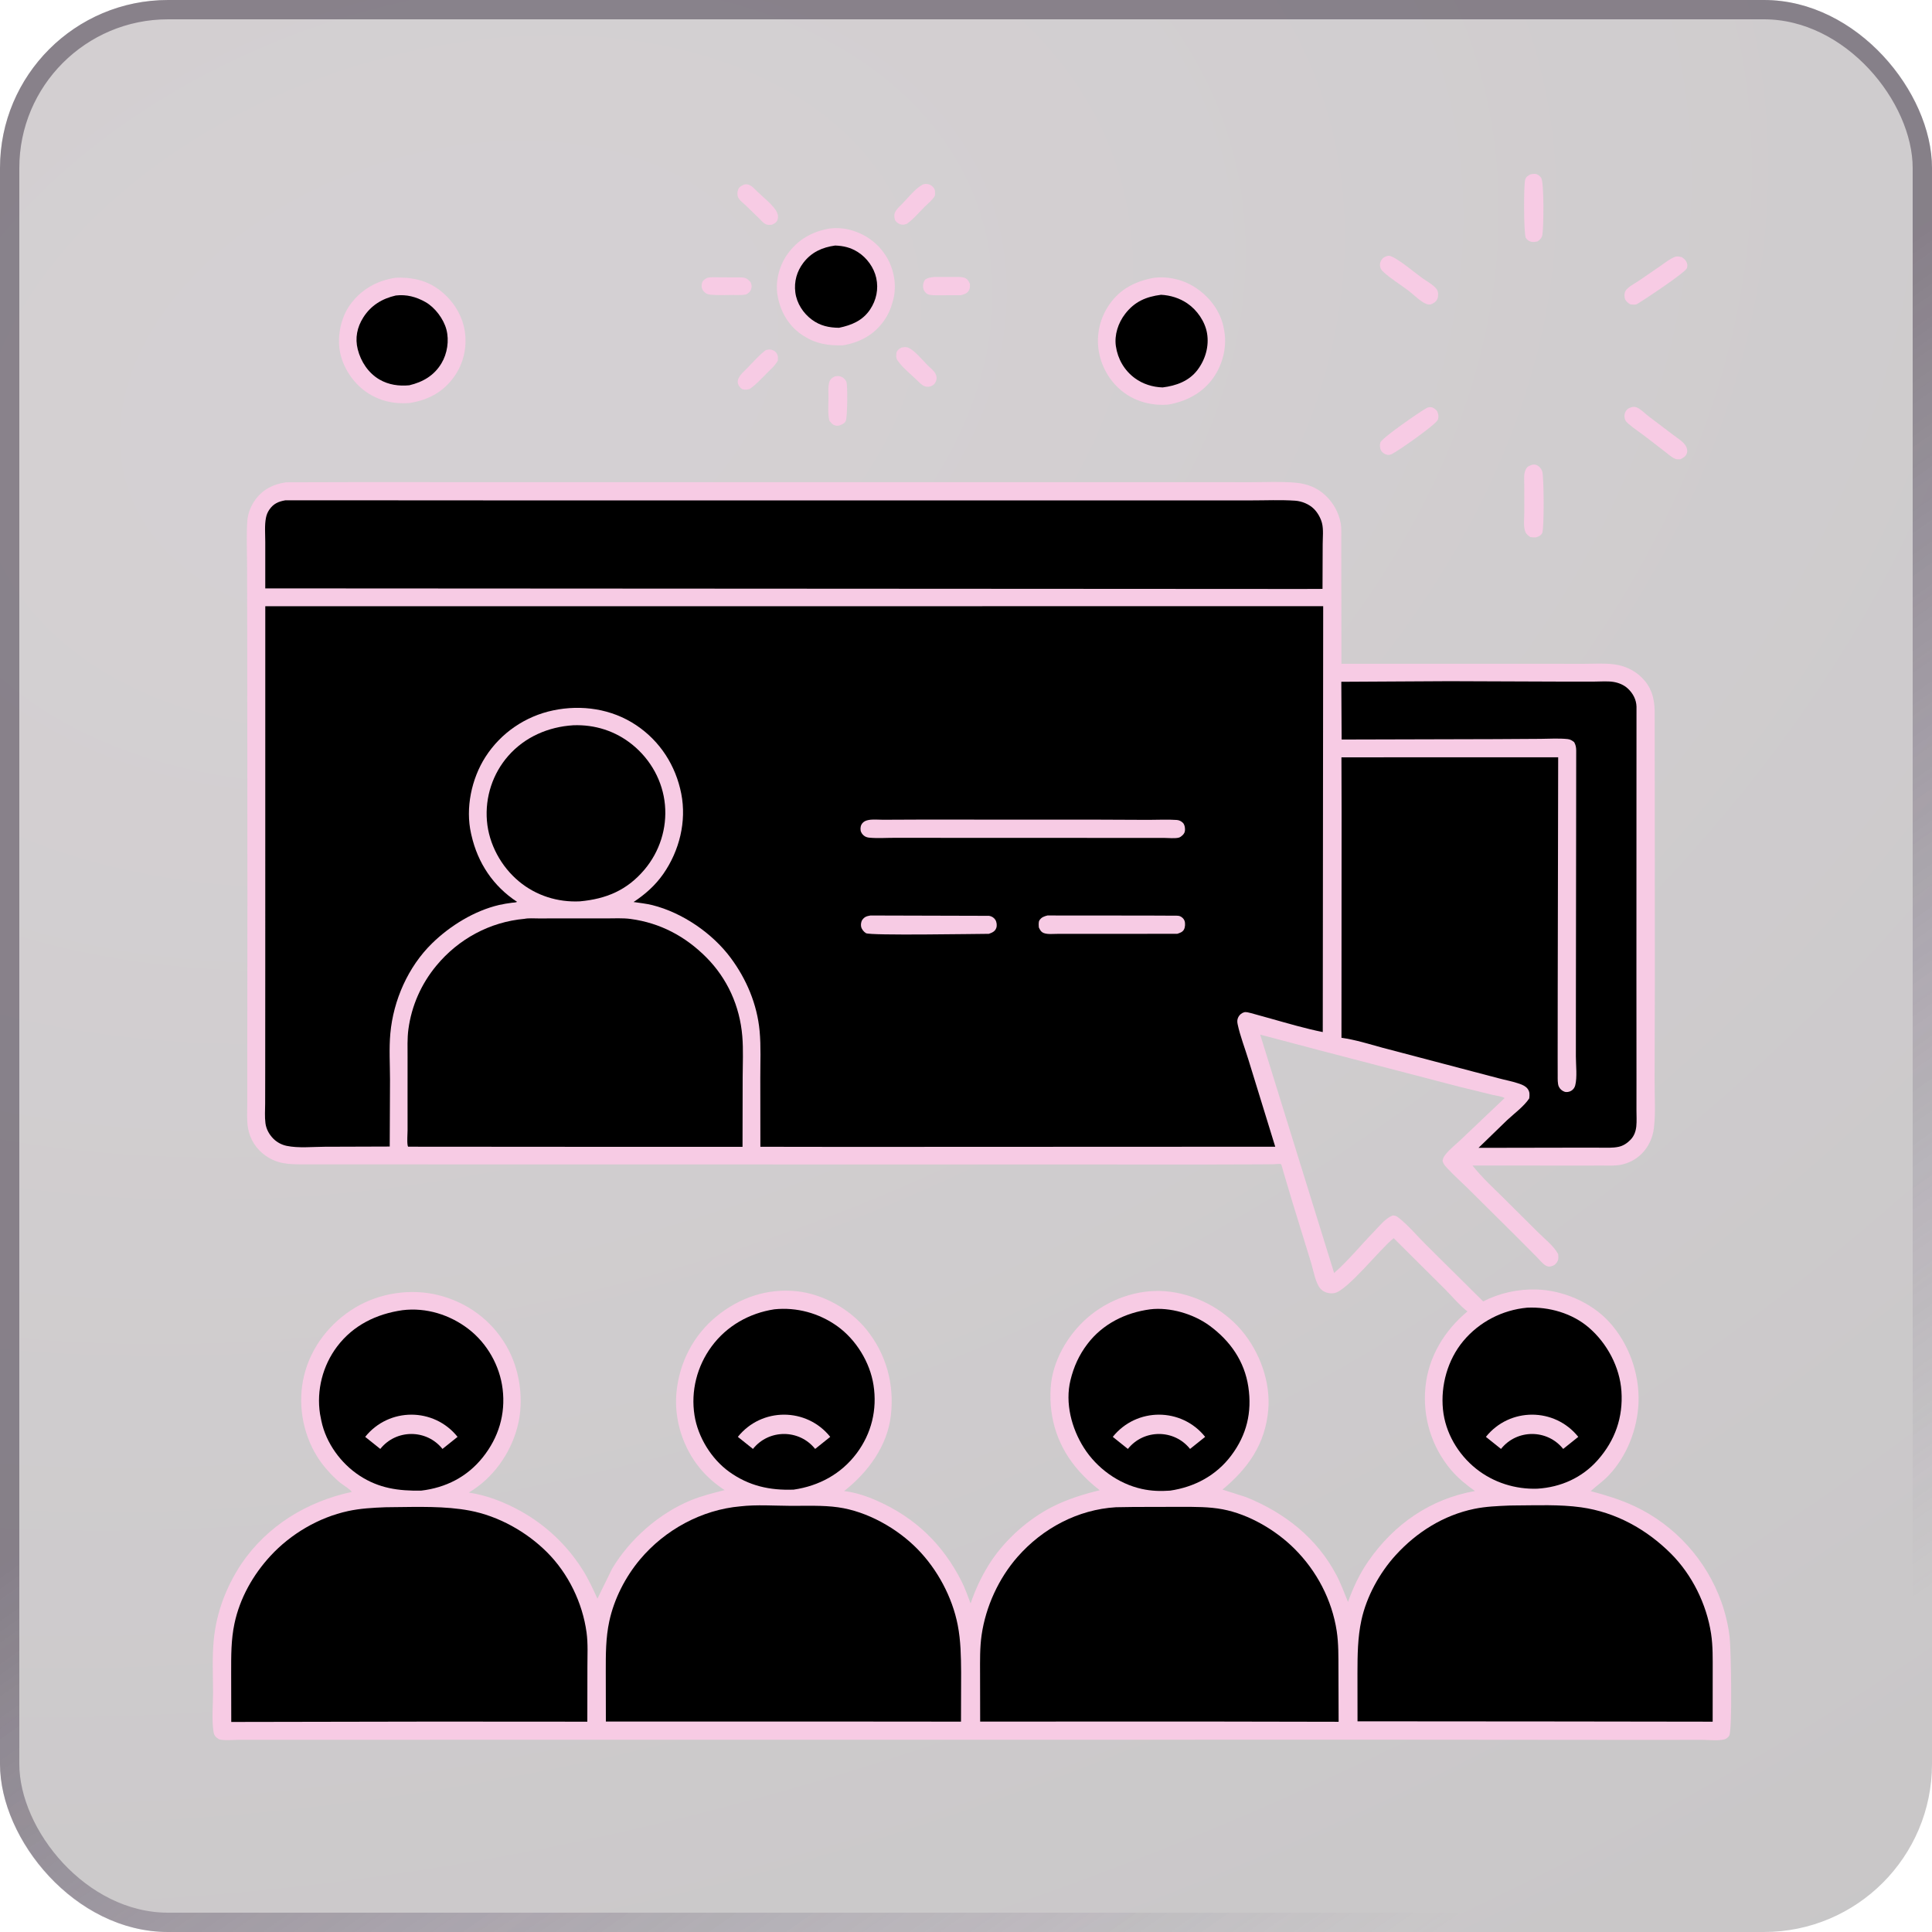 <svg width="100" height="100" viewBox="0 0 100 100" fill="none" xmlns="http://www.w3.org/2000/svg">
<g filter="url(#filter0_b_695_9118)">
<rect width="100" height="100" rx="8.696" fill="url(#paint0_radial_695_9118)" fill-opacity="0.24"/>
<rect x="0.5" y="0.5" width="99" height="99" rx="8.196" stroke="url(#paint1_linear_695_9118)" stroke-opacity="0.5"/>
<path d="M48.337 14.337L49.371 14.336C49.531 14.337 49.745 14.323 49.898 14.369C50.069 14.419 50.136 14.543 50.203 14.692C50.206 14.809 50.213 14.925 50.153 15.029C50.053 15.2 49.904 15.236 49.725 15.28L48.568 15.282C48.396 15.281 48.158 15.298 48 15.217C47.913 15.173 47.816 15.048 47.794 14.953C47.756 14.792 47.783 14.603 47.883 14.473C48.033 14.372 48.16 14.359 48.337 14.337Z" fill="#F7CBE4"/>
<path d="M39.64 18.12C39.708 18.105 39.785 18.088 39.855 18.091C39.967 18.095 40.107 18.164 40.175 18.251C40.276 18.381 40.275 18.514 40.258 18.669C40.129 18.912 39.907 19.1 39.713 19.294C39.423 19.582 39.132 19.915 38.792 20.141C38.709 20.162 38.6 20.174 38.515 20.165C38.401 20.153 38.341 20.099 38.276 20.01C38.214 19.925 38.17 19.819 38.187 19.715C38.23 19.453 38.487 19.244 38.665 19.065C38.978 18.748 39.283 18.385 39.64 18.12Z" fill="#F7CBE4"/>
<path d="M36.598 14.385C36.783 14.329 37.027 14.354 37.221 14.354L38.365 14.359C38.596 14.367 38.69 14.429 38.845 14.594C38.896 14.719 38.925 14.796 38.888 14.931C38.845 15.091 38.762 15.157 38.625 15.241C38.391 15.286 38.139 15.267 37.9 15.267C37.53 15.268 37.151 15.285 36.783 15.254C36.616 15.24 36.488 15.176 36.39 15.036C36.308 14.918 36.302 14.785 36.336 14.648C36.369 14.515 36.487 14.447 36.598 14.385Z" fill="#F7CBE4"/>
<path d="M46.669 17.988C46.77 17.972 46.851 17.957 46.952 17.979C47.275 18.052 47.772 18.668 48.027 18.919C48.145 19.036 48.335 19.182 48.412 19.328C48.486 19.469 48.5 19.597 48.439 19.746C48.383 19.883 48.295 19.945 48.163 19.999C48.085 20.019 48.01 20.027 47.929 20.012C47.752 19.979 47.625 19.835 47.501 19.715C47.174 19.399 46.722 19.037 46.465 18.669C46.361 18.518 46.382 18.386 46.409 18.216C46.486 18.089 46.537 18.056 46.669 17.988Z" fill="#F7CBE4"/>
<path d="M38.526 9.551C38.617 9.535 38.651 9.533 38.74 9.559C38.921 9.611 39.075 9.798 39.206 9.925C39.495 10.204 40.075 10.654 40.227 11.016C40.281 11.144 40.29 11.291 40.227 11.418C40.166 11.543 40.062 11.583 39.943 11.633C39.863 11.639 39.778 11.647 39.699 11.626C39.546 11.586 39.426 11.438 39.318 11.33L38.607 10.641C38.481 10.521 38.252 10.351 38.195 10.188C38.151 10.064 38.163 9.914 38.214 9.792C38.271 9.659 38.401 9.604 38.526 9.551Z" fill="#F7CBE4"/>
<path d="M43.215 19.482C43.314 19.465 43.395 19.452 43.493 19.481C43.631 19.521 43.74 19.62 43.804 19.747C43.885 19.907 43.861 21.614 43.778 21.786C43.714 21.918 43.589 21.968 43.46 22.019C43.401 22.031 43.32 22.044 43.26 22.03C43.104 21.995 43.029 21.899 42.932 21.78C42.835 21.42 42.883 20.936 42.882 20.559C42.882 20.32 42.855 20.044 42.914 19.813C42.964 19.62 43.052 19.566 43.215 19.482Z" fill="#F7CBE4"/>
<path d="M47.763 9.55C47.813 9.538 47.868 9.522 47.92 9.521C48.071 9.52 48.19 9.568 48.293 9.681C48.423 9.824 48.398 9.942 48.394 10.121C48.277 10.347 48.048 10.515 47.87 10.693C47.569 10.993 47.281 11.346 46.931 11.589C46.834 11.619 46.771 11.638 46.667 11.626C46.556 11.613 46.411 11.523 46.35 11.429C46.29 11.336 46.274 11.157 46.304 11.053C46.36 10.858 46.558 10.692 46.695 10.552C46.995 10.245 47.388 9.743 47.763 9.55Z" fill="#F7CBE4"/>
<path d="M73.862 21.108C73.946 21.077 74.02 21.065 74.11 21.084C74.216 21.107 74.359 21.221 74.402 21.318C74.456 21.439 74.473 21.6 74.422 21.724C74.314 21.99 72.331 23.368 72.022 23.513C71.952 23.535 71.894 23.553 71.819 23.542C71.676 23.521 71.545 23.431 71.475 23.302C71.42 23.198 71.412 23.016 71.447 22.905C71.52 22.668 73.527 21.289 73.862 21.108Z" fill="#F7CBE4"/>
<path d="M79.224 9.023C79.302 9.007 79.394 8.994 79.473 9.003C79.596 9.016 79.698 9.103 79.768 9.2C79.929 9.423 79.9 11.782 79.834 12.148C79.804 12.319 79.718 12.4 79.583 12.497C79.484 12.519 79.377 12.537 79.275 12.517C79.15 12.494 79.038 12.418 78.974 12.31C78.869 12.133 78.857 9.55 78.947 9.287C78.997 9.141 79.094 9.088 79.224 9.023Z" fill="#F7CBE4"/>
<path d="M71.832 13.242L71.888 13.238C72.224 13.259 73.271 14.149 73.619 14.396C73.837 14.55 74.285 14.793 74.397 15.029C74.452 15.146 74.451 15.344 74.401 15.463C74.333 15.625 74.201 15.7 74.045 15.759C73.974 15.759 73.905 15.761 73.837 15.736C73.528 15.622 73.165 15.243 72.895 15.039C72.475 14.721 71.988 14.429 71.602 14.073C71.538 14.014 71.479 13.944 71.452 13.859C71.406 13.714 71.421 13.601 71.496 13.472C71.58 13.328 71.677 13.287 71.832 13.242Z" fill="#F7CBE4"/>
<path d="M86.724 13.285C86.84 13.257 86.939 13.286 87.053 13.31C87.14 13.374 87.216 13.429 87.272 13.524C87.339 13.637 87.357 13.745 87.317 13.874C87.248 14.099 85.036 15.566 84.717 15.746C84.593 15.784 84.497 15.767 84.372 15.748C84.274 15.68 84.172 15.608 84.12 15.495C84.066 15.376 84.069 15.179 84.131 15.065C84.239 14.863 84.616 14.675 84.808 14.544L85.919 13.783C86.174 13.605 86.43 13.394 86.724 13.285Z" fill="#F7CBE4"/>
<path d="M84.502 21.064C84.552 21.06 84.564 21.056 84.62 21.064C84.693 21.075 84.751 21.094 84.813 21.133C85 21.249 85.169 21.423 85.344 21.557L86.617 22.52C86.821 22.677 87.119 22.853 87.253 23.076C87.327 23.2 87.356 23.34 87.304 23.478C87.245 23.636 87.111 23.708 86.966 23.773C86.875 23.778 86.779 23.78 86.694 23.742C86.505 23.657 86.326 23.492 86.162 23.366L85.224 22.642C84.922 22.407 84.589 22.195 84.301 21.946C84.221 21.877 84.133 21.796 84.103 21.691C84.061 21.543 84.081 21.389 84.167 21.261C84.251 21.136 84.361 21.099 84.502 21.064Z" fill="#F7CBE4"/>
<path d="M79.316 24.052C79.385 24.043 79.45 24.041 79.518 24.065C79.658 24.116 79.777 24.256 79.825 24.393C79.917 24.653 79.929 27.392 79.825 27.59C79.753 27.728 79.636 27.773 79.496 27.816C79.399 27.822 79.307 27.808 79.211 27.798C79.1 27.725 79.002 27.651 78.95 27.524C78.84 27.259 78.899 26.796 78.898 26.508L78.896 25.104C78.896 24.86 78.858 24.541 78.963 24.318C79.047 24.138 79.141 24.114 79.316 24.052Z" fill="#F7CBE4"/>
<path d="M42.948 11.826C43.266 11.79 43.618 11.803 43.929 11.88C44.761 12.085 45.449 12.568 45.892 13.306C46.277 13.948 46.426 14.784 46.233 15.514L46.212 15.593C46.113 15.967 45.97 16.298 45.745 16.614C45.225 17.345 44.494 17.726 43.628 17.875C42.854 17.888 42.261 17.805 41.593 17.385C40.873 16.933 40.434 16.222 40.264 15.396C40.107 14.636 40.306 13.798 40.749 13.168C41.286 12.404 42.036 11.983 42.948 11.826Z" fill="#F7CBE4"/>
<path d="M43.227 12.709C43.664 12.725 44.023 12.81 44.396 13.043C44.864 13.336 45.236 13.847 45.354 14.388C45.479 14.963 45.362 15.53 45.036 16.02C44.651 16.594 44.083 16.83 43.429 16.966C42.908 16.961 42.456 16.864 42.027 16.549C41.572 16.214 41.237 15.696 41.166 15.132C41.095 14.575 41.244 14.042 41.584 13.598C42.003 13.052 42.558 12.802 43.227 12.709Z" fill="black"/>
<path d="M20.48 14.376C21.243 14.341 21.986 14.48 22.624 14.922C23.362 15.434 23.907 16.222 24.053 17.115C24.189 17.948 23.998 18.805 23.509 19.494C22.939 20.297 22.17 20.701 21.213 20.858C20.398 20.925 19.626 20.754 18.949 20.283C18.268 19.808 17.734 18.999 17.591 18.179C17.452 17.375 17.644 16.434 18.124 15.769C18.698 14.975 19.52 14.519 20.48 14.376Z" fill="#F7CBE4"/>
<path d="M20.487 15.295C21.04 15.229 21.543 15.364 22.023 15.635C22.517 15.914 22.963 16.512 23.106 17.057C23.256 17.631 23.152 18.303 22.848 18.808C22.467 19.441 21.89 19.774 21.186 19.942C20.647 19.993 20.119 19.92 19.643 19.645C19.068 19.311 18.678 18.721 18.517 18.083C18.369 17.499 18.483 16.936 18.804 16.431C19.199 15.808 19.777 15.457 20.487 15.295Z" fill="black"/>
<path d="M59.756 14.375C60.527 14.295 61.307 14.492 61.945 14.932C62.649 15.415 63.195 16.157 63.345 17.005L63.359 17.087L63.372 17.158C63.51 17.992 63.276 18.887 62.788 19.572C62.231 20.352 61.398 20.778 60.472 20.941C59.711 21.008 58.924 20.828 58.288 20.4C57.541 19.898 57.037 19.091 56.878 18.209C56.722 17.338 56.935 16.435 57.451 15.716C58.018 14.925 58.82 14.537 59.756 14.375Z" fill="#F7CBE4"/>
<path d="M60.097 15.258C60.586 15.285 61.049 15.428 61.456 15.704C61.962 16.047 62.374 16.645 62.476 17.248C62.591 17.925 62.388 18.617 61.974 19.159C61.536 19.731 60.871 19.967 60.179 20.053C59.663 20.038 59.154 19.879 58.736 19.571C58.196 19.173 57.855 18.583 57.758 17.92C57.672 17.33 57.879 16.71 58.239 16.244C58.73 15.609 59.317 15.359 60.097 15.258Z" fill="black"/>
<path d="M14.786 24.967L14.865 24.964L18.725 24.954L25.798 24.958L46.806 24.957L60.459 24.957L64.753 24.959C65.514 24.959 66.306 24.917 67.063 24.985C67.655 25.038 68.192 25.243 68.625 25.661C69.013 26.035 69.278 26.512 69.387 27.041C69.443 27.315 69.422 27.63 69.424 27.91L69.425 29.368L69.432 34.357L79.091 34.358L82.012 34.359C82.507 34.36 83.043 34.322 83.533 34.385L83.604 34.395C84.095 34.461 84.585 34.696 84.945 35.038C85.452 35.522 85.628 36.089 85.645 36.772L85.651 41.502L85.655 50.918L85.642 55.934C85.638 56.735 85.703 57.608 85.604 58.402C85.542 58.895 85.331 59.352 84.983 59.708C84.689 60.009 84.295 60.213 83.883 60.29C83.576 60.347 83.256 60.329 82.945 60.329L81.434 60.33L76.215 60.328C76.693 60.928 77.264 61.461 77.811 61.996L79.584 63.76C79.918 64.094 80.421 64.491 80.647 64.904C80.661 65.022 80.677 65.14 80.631 65.253C80.577 65.384 80.466 65.492 80.33 65.532C80.205 65.57 80.124 65.571 80.009 65.506C79.842 65.41 79.684 65.207 79.548 65.069L78.563 64.078L76.051 61.584C75.668 61.205 75.257 60.843 74.892 60.448C74.789 60.336 74.703 60.24 74.666 60.088C74.69 59.943 74.735 59.859 74.828 59.745C75.062 59.454 75.397 59.202 75.666 58.939L77.877 56.838C77.768 56.75 77.441 56.715 77.298 56.681L75.518 56.245L68.415 54.393L65.227 53.552L69.054 65.89C69.79 65.248 70.442 64.44 71.127 63.738C71.412 63.445 71.704 63.058 72.091 62.911C72.218 62.925 72.262 62.929 72.367 63.01C72.866 63.394 73.327 63.945 73.775 64.393L76.769 67.361C77.608 66.929 78.586 66.714 79.526 66.743C80.894 66.785 82.334 67.396 83.268 68.4C84.301 69.51 84.87 71.099 84.809 72.607C84.753 73.972 84.207 75.377 83.258 76.374C82.972 76.675 82.636 76.902 82.334 77.181C83.1 77.384 83.874 77.619 84.593 77.956C86.694 78.939 88.325 80.746 89.103 82.931C89.308 83.507 89.456 84.131 89.526 84.738C89.596 85.342 89.674 89.521 89.504 89.838C89.457 89.925 89.347 90.005 89.251 90.03C88.924 90.114 88.425 90.052 88.077 90.053L85.359 90.057L72.642 90.046L12.397 90.05C12.164 90.049 11.466 90.114 11.301 90.004C11.156 89.907 11.084 89.828 11.055 89.653C10.949 89.012 11.029 88.245 11.028 87.589C11.026 86.694 10.977 85.762 11.065 84.871C11.204 83.451 11.711 82.128 12.495 80.942C13.843 78.966 15.881 77.724 18.206 77.222C18.153 77.095 17.719 76.843 17.589 76.731C17.14 76.344 16.716 75.878 16.404 75.372C15.646 74.144 15.398 72.597 15.74 71.196C16.101 69.715 17.085 68.461 18.388 67.68C19.659 66.918 21.272 66.677 22.708 67.04C24.184 67.414 25.43 68.326 26.201 69.648C26.919 70.877 27.144 72.49 26.78 73.865C26.412 75.257 25.509 76.52 24.264 77.254C24.718 77.327 25.164 77.436 25.597 77.595C27.504 78.294 29.087 79.549 30.17 81.272C30.464 81.738 30.692 82.248 30.924 82.747L31.677 81.207C32.587 79.674 34.102 78.339 35.754 77.657C36.316 77.425 36.918 77.278 37.507 77.127C37.035 76.819 36.6 76.445 36.24 76.011C35.344 74.931 34.878 73.459 35.015 72.059C35.167 70.517 35.891 69.109 37.097 68.126C38.279 67.163 39.715 66.674 41.241 66.835C42.602 66.978 43.989 67.757 44.846 68.816C45.871 70.084 46.295 71.636 46.113 73.249C45.933 74.846 44.926 76.208 43.691 77.177C44.283 77.247 44.859 77.44 45.402 77.681C47.376 78.558 48.807 79.936 49.777 81.863C49.959 82.225 50.094 82.618 50.238 82.997C50.466 82.317 50.774 81.656 51.148 81.044C51.92 79.782 53.188 78.631 54.507 77.973C55.276 77.589 56.09 77.336 56.922 77.135C56.541 76.841 56.183 76.513 55.863 76.154C54.774 74.936 54.28 73.465 54.383 71.835C54.471 70.45 55.259 69.097 56.292 68.201C57.384 67.254 58.873 66.717 60.32 66.834C61.816 66.956 63.293 67.718 64.26 68.86C65.199 69.967 65.773 71.523 65.644 72.982C65.488 74.744 64.605 75.998 63.276 77.101L64.503 77.493C66.5 78.301 68.167 79.611 69.18 81.538C69.417 81.988 69.577 82.452 69.772 82.917C70.045 82.16 70.367 81.466 70.828 80.803C72.155 78.89 74.035 77.584 76.341 77.175C75.895 76.852 75.466 76.511 75.109 76.088C74.095 74.888 73.626 73.354 73.781 71.789C73.934 70.231 74.765 68.865 75.955 67.88C75.533 67.553 75.162 67.097 74.781 66.717L72.137 64.088C71.471 64.598 69.725 66.834 69.049 66.934C68.787 66.972 68.495 66.89 68.326 66.678C68.078 66.368 67.977 65.732 67.859 65.35L66.895 62.219L66.428 60.653C66.403 60.574 66.347 60.31 66.3 60.255C66.278 60.229 66.006 60.26 65.912 60.261L65.15 60.267L62.705 60.274L15.675 60.267C14.941 60.265 14.368 60.254 13.739 59.812C13.255 59.473 12.931 58.957 12.834 58.374C12.765 57.959 12.799 57.501 12.799 57.081L12.799 54.78L12.806 46.505L12.797 33.349L12.789 29.239C12.786 28.488 12.749 27.715 12.801 26.967C12.829 26.571 12.979 26.194 13.21 25.873C13.603 25.33 14.135 25.065 14.786 24.967Z" fill="#F7CBE4"/>
<path d="M29.667 37.54C30.79 37.495 31.861 37.837 32.736 38.548C33.684 39.319 34.306 40.437 34.418 41.658C34.53 42.872 34.143 44.082 33.356 45.014C32.453 46.082 31.376 46.529 30.012 46.654C28.866 46.708 27.754 46.36 26.868 45.627C25.936 44.856 25.301 43.69 25.203 42.481C25.103 41.262 25.5 40.041 26.311 39.12C27.17 38.143 28.385 37.62 29.667 37.54Z" fill="black"/>
<path d="M79.046 67.685C80.18 67.633 81.373 67.97 82.242 68.719C83.184 69.531 83.841 70.761 83.925 72.007C84.017 73.365 83.595 74.558 82.699 75.572C81.889 76.489 80.787 76.978 79.579 77.054C78.435 77.094 77.301 76.737 76.404 76.022C75.465 75.273 74.809 74.159 74.688 72.956C74.563 71.711 74.929 70.386 75.734 69.418C76.563 68.421 77.761 67.804 79.046 67.685Z" fill="black"/>
<path d="M40.078 67.77C41.233 67.65 42.389 67.965 43.334 68.64C44.306 69.335 45.03 70.508 45.213 71.692C45.41 72.962 45.11 74.194 44.342 75.221C43.541 76.292 42.388 76.913 41.08 77.103C39.847 77.149 38.762 76.911 37.746 76.181C36.821 75.517 36.126 74.386 35.948 73.26C35.748 71.999 36.078 70.713 36.834 69.689C37.618 68.626 38.785 67.968 40.078 67.77Z" fill="black"/>
<path d="M59.523 67.772C60.555 67.643 61.785 68.01 62.617 68.625C63.681 69.411 64.416 70.459 64.614 71.786C64.81 73.103 64.529 74.271 63.73 75.335C62.952 76.373 61.83 76.969 60.562 77.155C60.064 77.191 59.59 77.176 59.101 77.067C57.878 76.797 56.764 75.985 56.098 74.931C55.462 73.926 55.12 72.617 55.407 71.44C55.578 70.739 55.849 70.137 56.288 69.56C57.075 68.525 58.254 67.942 59.523 67.772Z" fill="black"/>
<path d="M20.835 67.815C22.057 67.665 23.289 68.049 24.255 68.795C25.218 69.538 25.869 70.688 26.016 71.897C26.174 73.199 25.806 74.408 24.989 75.431C24.181 76.445 23.073 77.004 21.798 77.155C20.629 77.174 19.621 77.037 18.619 76.385C17.648 75.753 16.876 74.696 16.636 73.553L16.619 73.469L16.564 73.186C16.375 71.959 16.703 70.684 17.451 69.693C18.286 68.589 19.492 68.006 20.835 67.815Z" fill="black"/>
<path d="M78.133 77.926L78.393 77.922C79.521 77.918 80.72 77.862 81.836 78.018C83.628 78.268 85.229 79.156 86.495 80.423C87.583 81.514 88.33 83.03 88.564 84.551C88.665 85.206 88.648 85.875 88.649 86.536L88.647 89.114L80.857 89.103L70.265 89.095L70.262 86.584C70.264 85.67 70.271 84.759 70.466 83.861C70.73 82.641 71.406 81.407 72.246 80.488C73.331 79.299 74.723 78.426 76.309 78.098C76.909 77.974 77.523 77.952 78.133 77.926Z" fill="black"/>
<path d="M19.944 78.015L20.326 78.01C21.627 77.998 23.035 77.946 24.315 78.189C25.8 78.47 27.251 79.281 28.316 80.346C29.416 81.445 30.15 82.958 30.36 84.495C30.439 85.075 30.404 85.691 30.404 86.276L30.4 89.114L22.452 89.109L11.97 89.128L11.965 86.567C11.965 85.712 11.957 84.876 12.136 84.035C12.414 82.722 13.093 81.517 13.998 80.535C15.05 79.394 16.496 78.543 18.016 78.213C18.65 78.075 19.297 78.041 19.944 78.015Z" fill="black"/>
<path d="M38.321 77.968C39.155 77.871 40.088 77.938 40.93 77.942C41.73 77.946 42.586 77.906 43.377 78.017C44.886 78.229 46.437 79.104 47.492 80.183C48.523 81.236 49.29 82.666 49.572 84.114C49.731 84.927 49.741 85.738 49.748 86.562L49.741 89.112L42.889 89.106L31.36 89.107L31.355 86.508C31.355 85.625 31.35 84.781 31.538 83.911C31.789 82.752 32.368 81.624 33.127 80.718C34.415 79.182 36.321 78.143 38.321 77.968Z" fill="black"/>
<path d="M57.761 78.014L58.673 78L61.151 77.994C61.866 77.996 62.583 77.988 63.288 78.122C64.642 78.381 66.025 79.191 66.996 80.157C68.155 81.31 68.942 82.807 69.189 84.428C69.288 85.085 69.275 85.748 69.278 86.41L69.287 89.119L62.268 89.106L50.733 89.109L50.728 86.626C50.727 85.961 50.713 85.289 50.808 84.629C51.021 83.16 51.692 81.695 52.67 80.581C53.97 79.101 55.792 78.133 57.761 78.014Z" fill="black"/>
<path d="M27.15 47.558C27.366 47.514 27.657 47.539 27.882 47.538L29.211 47.536L31.361 47.537C31.781 47.538 32.226 47.509 32.642 47.565C34.167 47.771 35.465 48.458 36.551 49.546C37.654 50.653 38.292 52.08 38.421 53.632C38.48 54.338 38.441 55.07 38.44 55.779L38.433 59.36L32.474 59.361L21.121 59.353L21.099 59.282C21.062 59.045 21.096 58.748 21.096 58.507L21.095 56.84L21.096 54.723C21.097 54.244 21.075 53.747 21.139 53.273C21.303 52.054 21.804 50.926 22.588 49.98C23.734 48.596 25.357 47.719 27.15 47.558Z" fill="black"/>
<path d="M14.775 25.895L18.328 25.896L25.005 25.9H46.88L60.392 25.901L64.739 25.901C65.498 25.902 66.28 25.864 67.037 25.916C67.382 25.939 67.764 26.096 68.01 26.342C68.2 26.53 68.36 26.816 68.426 27.075C68.511 27.407 68.462 27.832 68.462 28.179L68.453 30.481L67.411 30.485L13.73 30.455L13.73 28.054C13.731 27.651 13.687 27.183 13.768 26.791C13.799 26.64 13.85 26.515 13.936 26.387C14.15 26.07 14.413 25.956 14.775 25.895Z" fill="black"/>
<path d="M75.013 35.258L80.632 35.279L82.535 35.279C82.845 35.28 83.205 35.246 83.51 35.295C83.781 35.339 84.05 35.448 84.253 35.636C84.519 35.882 84.696 36.21 84.705 36.577L84.703 41.379L84.701 50.534L84.704 55.846L84.703 57.467C84.702 57.739 84.723 58.031 84.695 58.301C84.666 58.569 84.58 58.807 84.388 59.001C84.218 59.174 84.016 59.309 83.777 59.359C83.47 59.424 83.151 59.404 82.84 59.404L81.425 59.403L76.529 59.412L78.006 57.98C78.361 57.647 78.891 57.258 79.153 56.852C79.174 56.666 79.188 56.516 79.069 56.356C78.972 56.226 78.814 56.155 78.666 56.102C78.305 55.973 77.911 55.905 77.54 55.804L74.234 54.934L71.546 54.227C70.843 54.036 70.158 53.816 69.434 53.717L69.441 42.037L69.433 39.199L80.651 39.197L80.627 51.316L80.624 54.756L80.626 55.679C80.626 55.838 80.618 56.088 80.68 56.234C80.736 56.362 80.847 56.461 80.978 56.507C81.084 56.544 81.225 56.519 81.323 56.461C81.427 56.4 81.502 56.3 81.532 56.184C81.643 55.763 81.567 55.127 81.567 54.679L81.569 51.429L81.58 43.171L81.584 38.84C81.581 38.678 81.559 38.559 81.48 38.416C81.371 38.328 81.28 38.269 81.138 38.254C80.681 38.207 80.195 38.239 79.736 38.243L77.382 38.257L69.443 38.278L69.426 35.289L75.013 35.258Z" fill="black"/>
<path d="M13.731 31.378L68.488 31.377L68.466 53.419C67.574 53.239 66.682 52.978 65.807 52.732L64.749 52.438C64.648 52.413 64.495 52.366 64.391 52.397C64.263 52.436 64.159 52.524 64.097 52.642C64.033 52.763 64.032 52.881 64.06 53.013C64.188 53.622 64.441 54.266 64.623 54.866L66.006 59.354L43.768 59.363L39.357 59.357L39.353 55.803C39.351 54.996 39.392 54.168 39.318 53.366C39.189 51.985 38.643 50.686 37.819 49.577C36.872 48.302 35.316 47.238 33.77 46.85C33.453 46.771 33.116 46.736 32.793 46.688C33.399 46.287 33.919 45.828 34.337 45.227C35.166 44.033 35.544 42.52 35.262 41.081C34.976 39.624 34.166 38.361 32.924 37.532C31.66 36.687 30.1 36.461 28.628 36.77C27.189 37.072 25.922 37.938 25.127 39.178C24.404 40.307 24.083 41.829 24.383 43.148L24.403 43.235C24.729 44.667 25.527 45.868 26.763 46.679C26.704 46.717 26.576 46.717 26.502 46.726C26.28 46.756 26.057 46.789 25.838 46.84C24.558 47.138 23.299 47.914 22.367 48.824C21.123 50.039 20.361 51.771 20.204 53.49C20.133 54.271 20.186 55.1 20.187 55.888L20.172 59.344L20.128 59.345L16.804 59.356C16.183 59.358 15.443 59.436 14.836 59.309C14.577 59.255 14.331 59.123 14.145 58.935C13.931 58.718 13.777 58.438 13.739 58.132C13.698 57.805 13.721 57.456 13.724 57.127L13.727 55.55L13.73 49.889L13.731 31.378Z" fill="black"/>
<path d="M45.054 47.386L51.193 47.403C51.327 47.422 51.446 47.495 51.519 47.61C51.592 47.727 51.613 47.905 51.566 48.035C51.5 48.216 51.348 48.278 51.18 48.335C50.485 48.337 45.038 48.433 44.823 48.301C44.706 48.229 44.6 48.099 44.571 47.962C44.549 47.857 44.57 47.7 44.634 47.611C44.751 47.447 44.867 47.42 45.054 47.386Z" fill="#F7CBE4"/>
<path d="M54.215 47.385L59.408 47.389L60.669 47.395C60.783 47.397 60.977 47.38 61.083 47.426C61.182 47.47 61.272 47.552 61.31 47.656C61.358 47.788 61.346 47.991 61.281 48.113C61.209 48.246 61.066 48.291 60.932 48.334L56.136 48.336L54.731 48.337C54.517 48.336 54.227 48.372 54.028 48.295C53.885 48.24 53.831 48.135 53.77 48.003C53.765 47.895 53.742 47.723 53.804 47.63C53.908 47.475 54.042 47.43 54.215 47.385Z" fill="#F7CBE4"/>
<path d="M47.562 42.422L56.692 42.424L59.441 42.436C59.922 42.437 60.426 42.407 60.905 42.441C61.029 42.45 61.133 42.498 61.223 42.586C61.313 42.675 61.335 42.815 61.336 42.935C61.337 43.061 61.299 43.142 61.211 43.229C61.156 43.282 61.083 43.34 61.008 43.358C60.794 43.408 60.493 43.371 60.271 43.371L58.312 43.37L49.203 43.367L46.324 43.365C45.889 43.364 45.419 43.399 44.989 43.357C44.906 43.349 44.825 43.325 44.754 43.281C44.653 43.218 44.558 43.092 44.544 42.972C44.527 42.827 44.554 42.698 44.654 42.59C44.732 42.506 44.837 42.467 44.947 42.445C45.176 42.399 45.472 42.431 45.707 42.43L47.562 42.422Z" fill="#F7CBE4"/>
<path d="M19.293 74.684V74.684C20.318 73.402 22.268 73.402 23.293 74.684V74.684" stroke="#F7CBE4"/>
<path d="M38.582 74.684V74.684C39.607 73.402 41.557 73.402 42.582 74.684V74.684" stroke="#F7CBE4"/>
<path d="M57.988 74.684V74.684C59.014 73.402 60.963 73.402 61.988 74.684V74.684" stroke="#F7CBE4"/>
<path d="M77.301 74.684V74.684C78.326 73.402 80.275 73.402 81.301 74.684V74.684" stroke="#F7CBE4"/>
</g>
<defs>
<filter id="filter0_b_695_9118" x="-72.464" y="-72.464" width="244.928" height="244.928" filterUnits="userSpaceOnUse" color-interpolation-filters="sRGB">
<feFlood flood-opacity="0" result="BackgroundImageFix"/>
<feGaussianBlur in="BackgroundImageFix" stdDeviation="36.232"/>
<feComposite in2="SourceAlpha" operator="in" result="effect1_backgroundBlur_695_9118"/>
<feBlend mode="normal" in="SourceGraphic" in2="effect1_backgroundBlur_695_9118" result="shape"/>
</filter>
<radialGradient id="paint0_radial_695_9118" cx="0" cy="0" r="1" gradientUnits="userSpaceOnUse" gradientTransform="translate(23.032 19.348) rotate(71.878) scale(134.099 185.743)">
<stop offset="0.087" stop-color="#4C3C45"/>
<stop offset="0.857" stop-color="#150E12"/>
</radialGradient>
<linearGradient id="paint1_linear_695_9118" x1="39.029" y1="5.714" x2="100.978" y2="94.47" gradientUnits="userSpaceOnUse">
<stop offset="0.365" stop-color="#3E3344"/>
<stop offset="0.902" stop-color="#54466A" stop-opacity="0"/>
</linearGradient>
</defs>
</svg>
